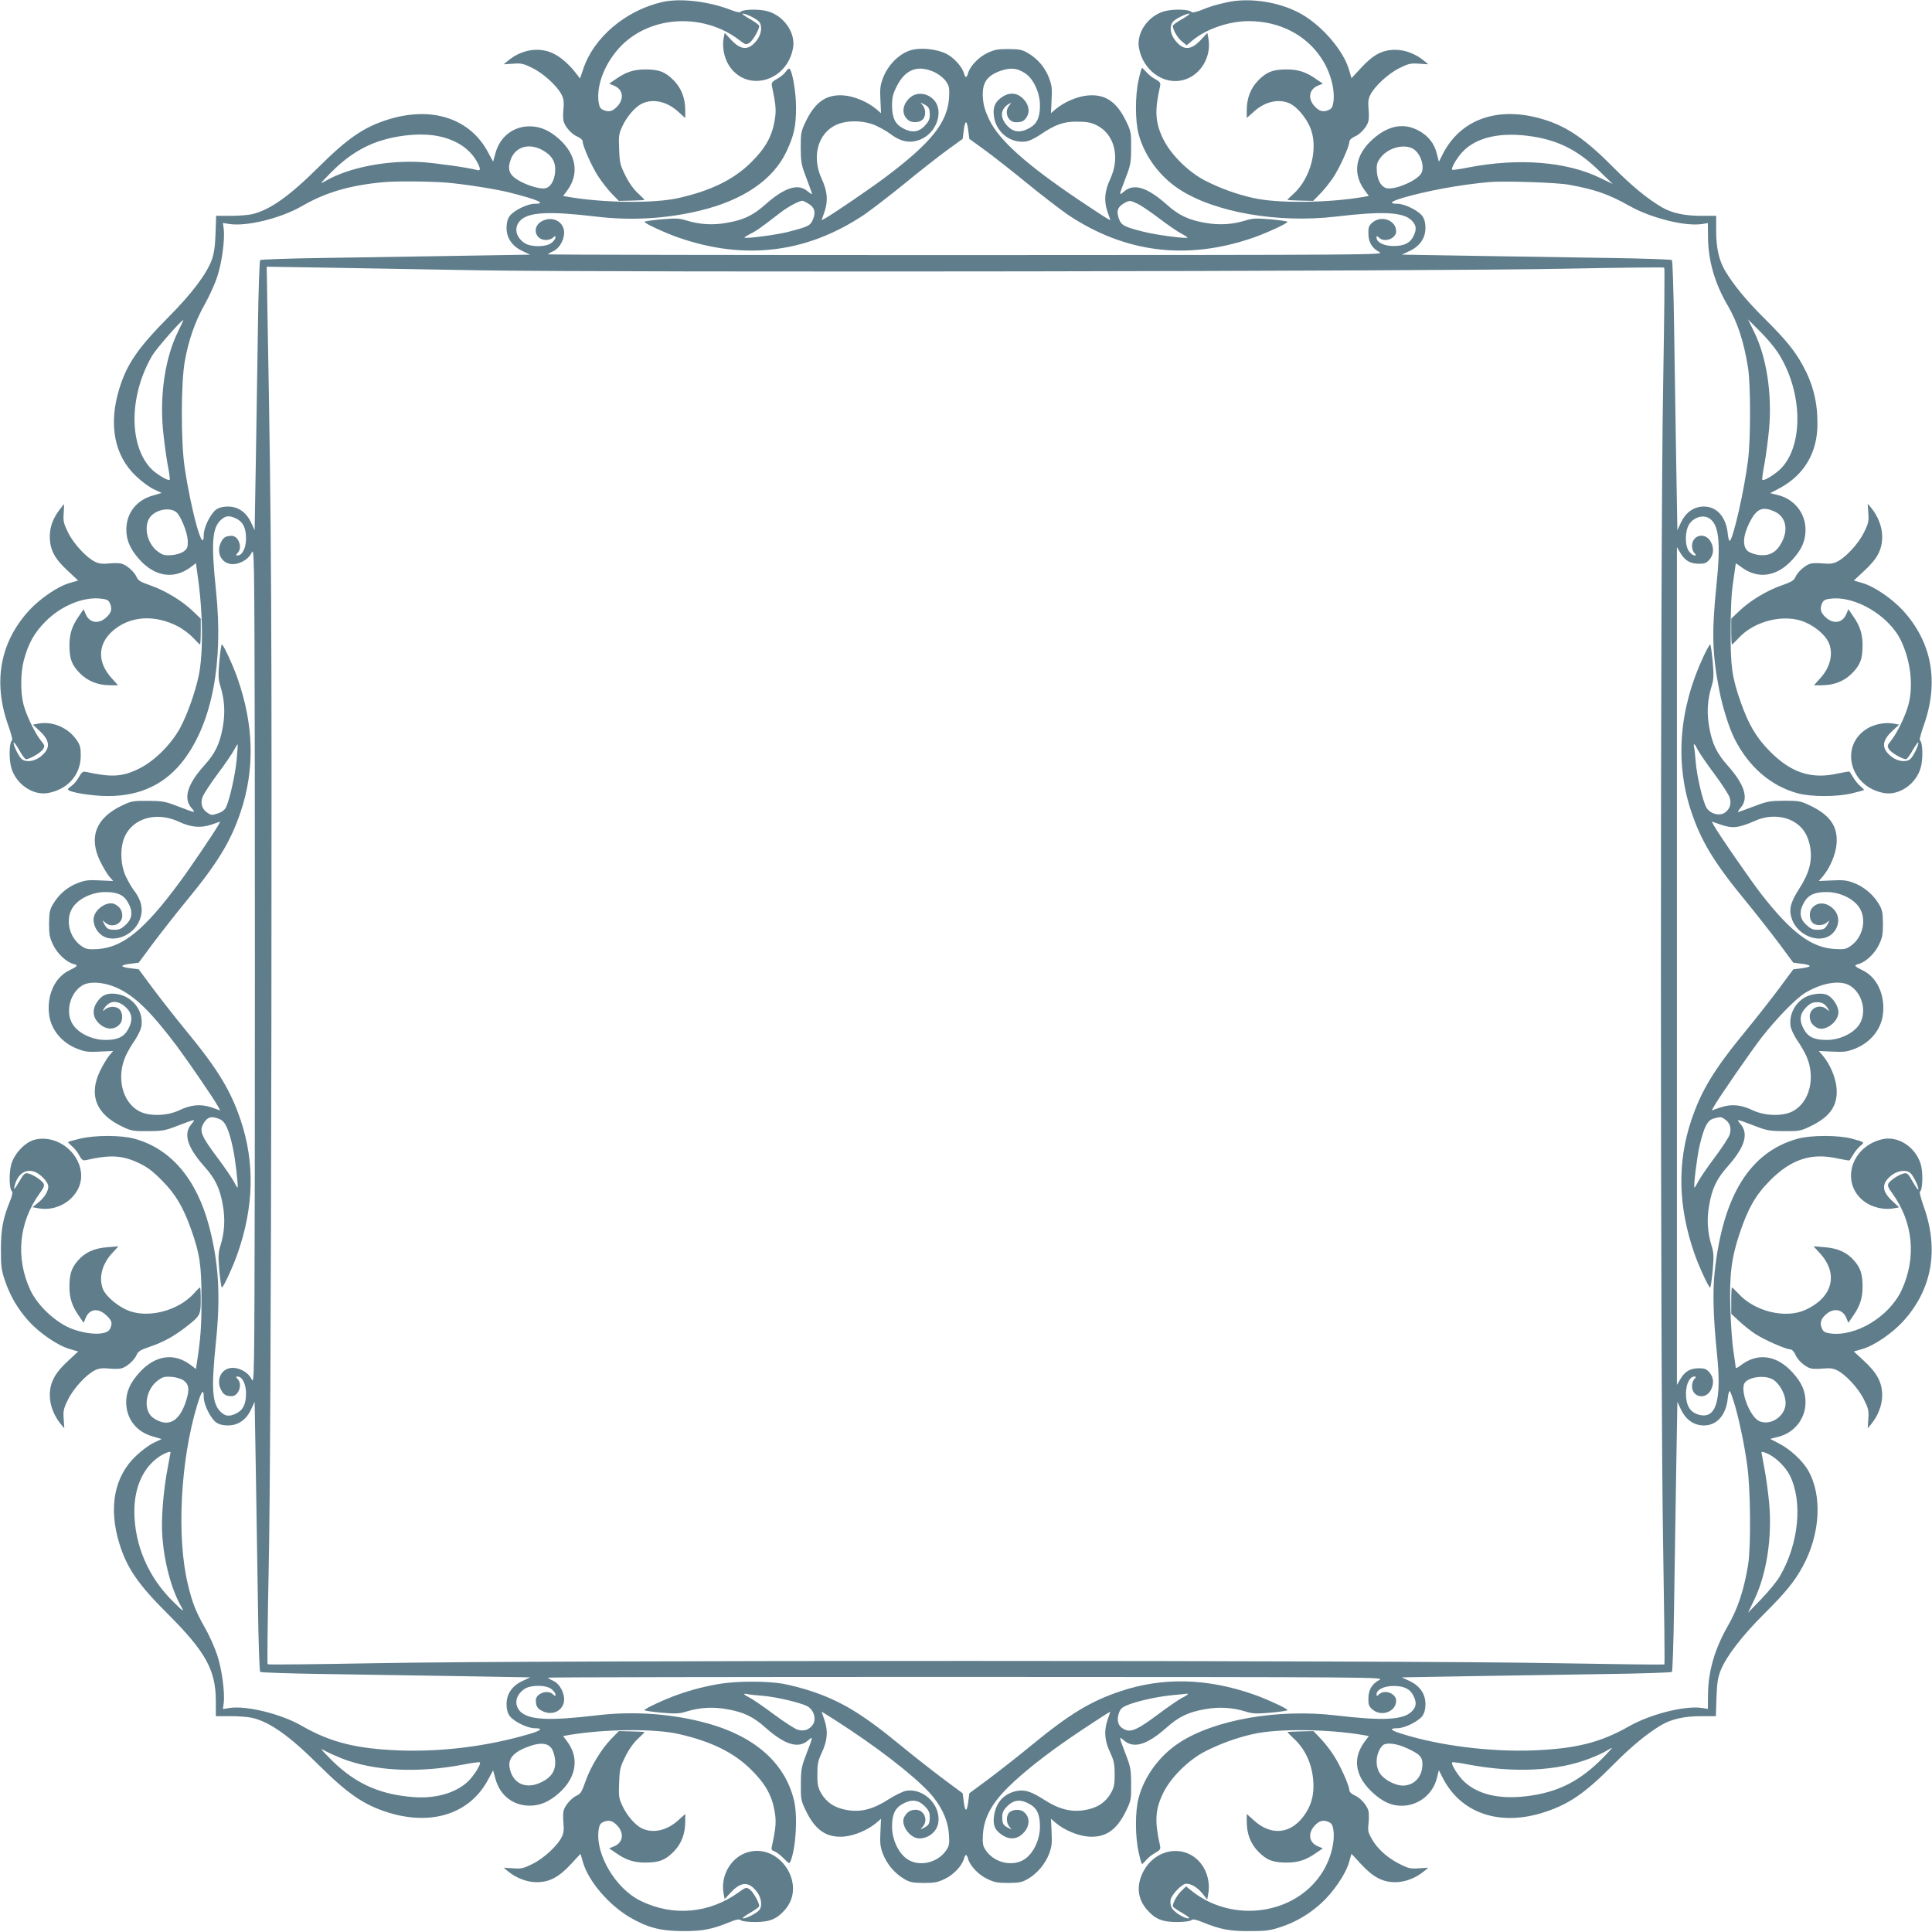 <?xml version="1.0" standalone="no"?>
<!DOCTYPE svg PUBLIC "-//W3C//DTD SVG 20010904//EN"
 "http://www.w3.org/TR/2001/REC-SVG-20010904/DTD/svg10.dtd">
<svg version="1.0" xmlns="http://www.w3.org/2000/svg"
 width="1280pt" height="1280pt" viewBox="0 0 1280 1280"
 preserveAspectRatio="xMidYMid meet">
<g transform="translate(0,1280) scale(0.1,-0.1)"
fill="#607d8b" stroke="none">
<path d="M4385 12786 c-240 -56 -451 -234 -520 -441 l-22 -65 -25 32 c-46 61
-103 110 -153 134 -94 45 -210 26 -299 -48 l-29 -24 62 4 c54 4 69 1 129 -29
74 -36 168 -123 194 -179 13 -26 15 -51 11 -92 -3 -31 -3 -68 1 -81 9 -37 55
-88 93 -103 18 -8 33 -21 33 -30 0 -30 60 -166 103 -232 24 -37 65 -89 90
-115 l47 -48 85 2 c47 1 85 3 85 5 0 2 -20 22 -45 45 -28 26 -60 71 -82 117
-34 68 -38 84 -41 173 -4 87 -2 103 21 152 30 65 85 129 131 151 72 34 164 14
237 -52 l49 -44 0 49 c0 84 -26 150 -79 203 -55 55 -96 70 -187 70 -73 0 -127
-17 -191 -62 l-47 -32 31 -13 c58 -23 70 -81 28 -132 -32 -37 -58 -46 -95 -31
-22 9 -29 20 -34 53 -17 115 46 270 153 377 199 198 543 214 777 36 43 -33 47
-34 69 -20 23 15 65 88 65 112 0 6 -28 27 -62 46 -35 20 -56 36 -48 36 23 0
93 -35 109 -54 23 -27 16 -82 -14 -122 -54 -70 -105 -69 -172 3 l-42 45 -7
-37 c-10 -54 3 -123 31 -171 112 -190 388 -121 429 108 18 100 -59 212 -167
243 -59 17 -170 14 -182 -5 -3 -4 -29 1 -57 12 -154 60 -342 82 -463 54z"/>
<path d="M8130 12785 c-77 -17 -108 -26 -177 -54 -29 -11 -55 -16 -58 -12 -12
20 -123 23 -182 6 -108 -31 -185 -143 -167 -243 27 -149 164 -247 294 -212
114 30 188 154 166 275 l-7 37 -42 -45 c-68 -73 -118 -73 -173 -2 -31 41 -37
92 -13 121 16 19 86 54 109 54 8 0 -13 -16 -47 -36 -35 -19 -63 -40 -63 -45 0
-25 30 -78 59 -102 l33 -27 42 35 c92 75 240 125 370 125 201 0 378 -90 480
-245 60 -89 92 -208 80 -292 -5 -33 -12 -44 -34 -53 -37 -15 -63 -6 -95 31
-42 51 -30 109 28 132 l31 13 -47 32 c-64 45 -118 62 -191 62 -91 0 -132 -15
-187 -70 -53 -53 -79 -119 -79 -203 l0 -49 49 44 c73 66 165 86 237 52 46 -22
101 -86 131 -151 62 -135 10 -344 -111 -451 -20 -17 -36 -33 -36 -35 0 -3 38
-5 85 -6 l85 -2 43 44 c24 23 63 72 88 108 43 64 109 208 109 241 0 10 14 23
33 32 38 15 84 66 93 103 4 13 4 50 1 81 -4 41 -2 66 11 92 26 56 120 143 194
179 60 30 75 33 129 29 l62 -4 -29 24 c-55 45 -125 72 -189 72 -86 0 -145 -31
-225 -117 l-66 -71 -17 58 c-36 122 -171 282 -308 363 -140 82 -344 116 -499
82z"/>
<path d="M6049 12471 c-82 -17 -164 -95 -200 -190 -17 -46 -20 -71 -16 -143
l4 -88 -30 26 c-58 49 -148 87 -219 92 -114 8 -189 -44 -252 -178 -29 -60 -31
-73 -31 -170 1 -96 4 -113 38 -201 20 -53 37 -100 37 -104 0 -4 -14 5 -31 19
-61 52 -150 24 -274 -85 -83 -75 -148 -106 -258 -125 -93 -17 -180 -12 -268
15 -48 15 -70 16 -167 8 -62 -6 -112 -13 -112 -17 0 -10 141 -75 225 -104 440
-153 852 -102 1231 152 49 34 169 126 266 205 97 80 224 179 281 221 l105 76
7 55 c3 30 10 55 15 55 5 0 12 -25 15 -55 l7 -55 105 -76 c57 -42 184 -141
281 -221 97 -79 217 -171 266 -205 379 -254 791 -305 1231 -152 84 29 225 94
225 104 0 4 -50 11 -112 17 -97 8 -119 7 -167 -8 -88 -27 -175 -32 -268 -15
-110 19 -175 50 -258 125 -125 110 -212 137 -276 84 -38 -32 -38 -35 12 97 29
75 33 97 33 190 1 97 -1 110 -30 170 -63 134 -138 186 -252 178 -71 -5 -161
-43 -219 -92 l-30 -26 4 88 c4 73 2 96 -17 146 -26 69 -75 126 -139 164 -39
23 -56 26 -130 27 -74 0 -94 -4 -143 -28 -58 -28 -113 -88 -125 -134 -3 -13
-9 -23 -13 -23 -4 0 -10 10 -13 23 -12 44 -67 106 -120 132 -57 28 -155 40
-218 26z m150 -153 c25 -13 57 -39 69 -58 21 -31 23 -44 20 -106 -11 -166
-117 -299 -423 -529 -103 -77 -355 -249 -401 -273 l-21 -11 20 57 c24 72 19
135 -19 217 -67 145 -27 298 92 356 73 35 188 33 269 -4 32 -15 74 -39 92 -53
73 -56 139 -67 208 -35 75 34 124 121 111 199 -14 87 -120 131 -185 77 -55
-47 -61 -115 -12 -152 23 -18 71 -16 93 4 23 21 23 70 1 96 -18 19 -17 20 7 7
34 -17 40 -28 40 -72 0 -28 -8 -45 -34 -72 -40 -43 -87 -48 -147 -14 -50 28
-69 70 -69 150 0 52 6 77 31 126 58 116 144 146 258 90z m592 -3 c56 -36 99
-130 99 -213 0 -80 -19 -122 -69 -150 -60 -34 -107 -29 -147 14 -53 56 -47
115 16 149 11 6 10 3 -2 -12 -38 -43 -11 -113 43 -113 41 0 58 9 75 42 20 38
5 87 -37 123 -38 32 -85 33 -130 2 -47 -32 -62 -67 -54 -128 15 -109 115 -184
219 -165 19 4 58 23 87 43 98 67 155 88 244 87 64 0 91 -5 129 -23 119 -58
159 -211 92 -356 -38 -82 -43 -145 -19 -217 l20 -57 -21 11 c-12 6 -97 62
-191 125 -346 233 -526 395 -590 528 -28 58 -39 95 -43 145 -7 101 24 148 120
182 63 21 108 17 159 -17z m-1434 -865 c40 -24 49 -56 29 -104 -17 -41 -29
-47 -163 -82 -79 -20 -281 -47 -291 -38 -2 1 16 13 40 25 40 20 70 41 203 144
48 36 119 74 140 75 6 0 25 -9 42 -20z m2178 1 c22 -10 87 -54 145 -98 58 -44
125 -90 149 -102 23 -12 41 -24 39 -25 -10 -9 -212 18 -293 39 -129 32 -147
43 -163 89 -16 49 -8 72 31 97 39 23 42 23 92 0z"/>
<path d="M5206 12325 c-9 -13 -34 -35 -57 -47 -34 -19 -39 -27 -35 -48 27
-127 30 -162 18 -230 -18 -105 -61 -182 -156 -276 -113 -112 -262 -186 -476
-235 -162 -38 -501 -34 -737 7 l-32 6 24 32 c85 111 65 242 -52 346 -64 57
-125 83 -194 83 -108 0 -196 -68 -226 -176 l-16 -58 -34 63 c-119 223 -371
306 -659 217 -162 -50 -270 -124 -464 -317 -193 -192 -323 -284 -440 -311 -25
-6 -88 -11 -141 -11 l-97 0 -4 -117 c-3 -86 -10 -133 -25 -175 -35 -94 -132
-223 -286 -378 -203 -205 -275 -310 -326 -473 -74 -240 -34 -447 112 -583 34
-33 86 -71 115 -85 l53 -25 -58 -17 c-109 -30 -176 -117 -176 -226 0 -71 26
-130 87 -198 103 -115 230 -133 340 -50 l34 26 10 -72 c37 -247 40 -526 8
-676 -24 -110 -71 -244 -118 -335 -58 -112 -174 -229 -278 -279 -109 -54 -181
-58 -350 -21 -21 4 -28 -1 -48 -35 -12 -23 -34 -48 -47 -57 -14 -9 -25 -20
-25 -24 0 -18 158 -44 265 -44 217 0 382 80 504 241 187 249 262 644 212 1120
-32 311 -26 410 29 465 32 32 58 35 104 13 46 -22 66 -62 66 -133 0 -63 -25
-112 -56 -112 -13 0 -13 2 0 16 35 34 7 114 -39 114 -37 0 -55 -10 -70 -41
-33 -63 -4 -133 59 -145 52 -9 118 24 142 72 19 39 19 29 22 -1349 1 -763 1
-2011 0 -2775 -3 -1377 -3 -1387 -22 -1348 -24 48 -90 81 -142 72 -63 -12 -92
-82 -59 -145 15 -31 33 -41 70 -41 46 0 74 80 39 114 -13 14 -13 16 0 16 31 0
56 -49 56 -112 0 -71 -20 -111 -66 -133 -46 -22 -72 -19 -104 13 -55 55 -61
154 -29 465 31 301 18 522 -46 764 -83 313 -254 513 -495 579 -90 24 -261 24
-360 0 -41 -10 -77 -20 -79 -22 -2 -2 10 -14 26 -28 16 -13 38 -41 48 -61 17
-30 24 -35 45 -31 162 37 240 32 349 -19 57 -27 93 -54 156 -118 89 -90 140
-176 193 -327 56 -159 67 -234 67 -460 0 -179 -6 -261 -31 -422 l-6 -38 -34
26 c-110 84 -236 66 -340 -49 -62 -69 -88 -127 -88 -198 1 -110 68 -196 177
-226 l58 -17 -53 -25 c-29 -14 -81 -52 -115 -85 -146 -136 -186 -343 -112
-583 50 -162 125 -271 317 -462 255 -255 322 -375 322 -583 l0 -98 98 0 c53 0
117 -5 142 -11 117 -27 247 -119 440 -311 194 -193 302 -267 464 -317 288 -89
540 -6 659 217 l34 63 16 -58 c30 -109 117 -176 226 -176 69 0 130 26 194 83
117 104 137 235 52 346 l-24 32 32 6 c236 41 575 45 737 7 214 -49 363 -123
476 -235 95 -94 138 -171 156 -276 12 -68 9 -108 -18 -232 -5 -21 -2 -27 16
-33 12 -4 40 -25 61 -46 39 -39 39 -39 48 -17 35 93 46 296 22 398 -62 260
-276 441 -622 525 -222 54 -457 68 -689 40 -312 -37 -446 -30 -502 25 -45 46
-33 110 28 151 42 27 142 27 178 -2 14 -11 26 -27 26 -35 0 -13 -2 -13 -16 0
-34 35 -114 7 -114 -39 0 -37 10 -55 41 -70 63 -33 133 -4 145 59 9 51 -24
118 -70 140 -20 9 -36 19 -36 21 0 3 1248 5 2773 5 2731 -1 2771 -1 2736 -20
-49 -26 -73 -65 -73 -123 -1 -41 3 -52 27 -73 59 -50 156 -15 157 58 0 49 -78
78 -114 42 -14 -13 -16 -13 -16 0 0 31 49 56 112 56 71 0 111 -20 133 -66 22
-46 19 -72 -13 -104 -56 -55 -190 -62 -502 -25 -383 45 -803 -28 -1037 -181
-130 -85 -230 -220 -269 -364 -24 -88 -24 -259 0 -362 9 -43 20 -78 22 -78 3
0 16 13 29 28 13 15 40 37 60 47 30 17 35 24 31 45 -37 164 -33 239 19 348 49
103 167 221 280 279 99 50 204 89 315 114 162 38 501 34 737 -7 l32 -6 -24
-32 c-61 -80 -71 -161 -29 -244 30 -61 110 -137 174 -165 136 -61 295 18 330
164 l13 51 24 -48 c121 -240 383 -328 682 -228 160 53 266 127 451 314 121
122 226 208 320 263 66 38 151 57 261 57 l97 0 4 123 c4 101 9 133 29 183 39
94 141 226 284 369 144 143 205 218 258 316 118 215 132 476 34 641 -37 62
-113 133 -186 172 l-63 33 51 13 c108 26 183 120 183 229 0 74 -24 130 -86
198 -104 115 -230 133 -341 49 -19 -15 -35 -23 -35 -19 0 4 -7 53 -15 108 -9
55 -18 183 -21 285 -7 220 7 336 61 497 56 167 106 255 200 350 141 143 276
187 449 148 43 -9 79 -15 80 -13 1 1 13 20 25 40 12 21 34 46 47 57 29 23 28
24 -56 47 -89 24 -272 24 -359 0 -316 -87 -496 -375 -551 -884 -14 -129 -9
-302 15 -537 33 -316 -5 -442 -123 -407 -56 17 -82 61 -82 139 0 64 25 113 56
113 13 0 13 -2 0 -16 -9 -8 -16 -30 -16 -48 0 -74 91 -92 125 -25 22 41 18 84
-9 116 -20 23 -32 28 -69 28 -58 0 -93 -20 -123 -70 l-24 -40 0 2775 0 2775
24 -40 c30 -50 65 -70 123 -70 37 0 49 5 69 28 27 32 31 75 9 116 -35 68 -125
49 -125 -27 0 -17 7 -38 16 -46 13 -14 13 -16 0 -16 -8 0 -24 12 -35 26 -29
37 -29 133 0 180 27 44 88 65 128 43 70 -38 83 -156 52 -456 -31 -304 -27
-450 21 -693 21 -107 64 -244 100 -315 94 -186 241 -313 419 -361 89 -24 260
-24 359 0 41 10 77 20 79 22 2 2 -8 13 -22 24 -14 11 -36 37 -48 58 -12 20
-24 39 -25 40 -1 2 -37 -4 -80 -13 -173 -39 -308 5 -449 148 -89 90 -140 176
-193 327 -57 163 -67 233 -66 470 0 148 5 250 17 328 9 62 17 115 17 118 0 3
16 -7 35 -22 111 -84 237 -66 341 49 62 68 86 124 86 198 0 109 -75 203 -183
229 l-51 13 63 33 c162 87 250 235 250 424 1 145 -29 265 -97 389 -54 99 -116
174 -254 311 -122 121 -208 226 -263 320 -39 67 -57 151 -57 262 l0 98 -98 0
c-111 0 -195 18 -262 57 -94 55 -199 141 -320 263 -186 188 -308 272 -464 319
-298 91 -550 4 -669 -233 l-24 -48 -13 51 c-16 69 -56 120 -120 155 -100 55
-204 35 -307 -58 -116 -105 -134 -229 -48 -342 l24 -32 -32 -6 c-236 -41 -575
-45 -737 -7 -111 25 -216 64 -315 114 -113 58 -231 176 -280 279 -52 109 -56
184 -19 348 4 21 -1 28 -31 45 -20 10 -47 32 -60 47 -13 15 -26 28 -29 28 -2
0 -13 -35 -22 -77 -24 -104 -24 -275 0 -363 39 -144 139 -279 269 -364 234
-153 654 -226 1037 -181 312 37 446 30 502 -25 32 -32 35 -58 13 -104 -22 -46
-62 -66 -133 -66 -63 0 -112 25 -112 56 0 13 2 13 16 0 36 -36 114 -7 114 42
-1 73 -98 108 -157 58 -24 -21 -28 -32 -27 -73 0 -58 24 -97 73 -123 35 -19
-5 -19 -2736 -20 -1525 0 -2773 2 -2773 5 0 2 16 12 36 21 46 22 79 89 70 140
-12 63 -82 92 -145 59 -68 -35 -49 -125 27 -125 17 0 38 7 46 16 14 13 16 13
16 0 0 -8 -12 -24 -26 -35 -36 -29 -136 -29 -178 -2 -61 41 -73 105 -28 151
56 55 190 62 502 25 232 -28 467 -14 689 40 285 69 482 204 570 388 52 109 65
171 65 297 0 100 -25 243 -44 255 -4 3 -15 -6 -24 -20z m-2288 -430 c116 -27
202 -88 246 -174 22 -42 20 -55 -6 -47 -58 16 -266 45 -364 52 -226 14 -481
-35 -634 -123 -44 -25 -44 -24 30 51 90 92 179 154 282 196 140 55 322 74 446
45z m7240 0 c174 -28 302 -95 437 -227 l90 -87 -83 40 c-224 109 -543 134
-876 69 -55 -11 -102 -17 -105 -15 -9 9 28 74 65 115 93 102 259 139 472 105z
m-6567 -88 c65 -35 92 -79 87 -145 -5 -62 -33 -106 -70 -110 -38 -5 -128 24
-181 58 -56 35 -67 73 -41 139 32 79 118 104 205 58z m5764 11 c52 -24 87
-116 62 -165 -24 -46 -162 -108 -223 -101 -39 4 -67 47 -72 110 -3 44 0 59 20
87 44 66 147 99 213 69z m-6395 -228 c126 -11 327 -43 418 -66 189 -48 246
-74 164 -74 -48 0 -139 -45 -166 -82 -13 -19 -20 -44 -20 -77 0 -68 36 -121
105 -154 l51 -24 -478 -8 c-264 -4 -664 -10 -891 -14 -226 -3 -415 -10 -419
-14 -5 -5 -12 -203 -15 -440 -4 -238 -10 -638 -14 -891 l-8 -459 -24 52 c-33
69 -86 105 -154 105 -33 0 -58 -7 -77 -20 -37 -27 -82 -118 -82 -166 0 -143
-82 147 -127 448 -25 169 -24 558 1 699 25 141 68 264 131 376 30 53 68 136
84 185 31 93 52 248 43 318 l-5 39 42 -7 c114 -18 343 38 482 119 158 91 315
137 539 158 80 8 313 6 420 -3z m7435 -14 c173 -31 266 -64 400 -140 144 -81
372 -138 483 -120 l37 6 1 -94 c1 -154 45 -306 129 -449 67 -115 108 -240 136
-414 18 -108 18 -481 0 -615 -25 -197 -95 -508 -120 -533 -5 -4 -11 16 -14 46
-11 112 -72 181 -158 181 -66 0 -119 -37 -152 -105 l-24 -52 -8 469 c-4 258
-10 659 -14 891 -3 232 -10 425 -14 430 -5 4 -194 11 -420 14 -227 4 -627 10
-891 14 l-478 8 51 24 c69 33 105 86 105 154 0 33 -7 58 -20 77 -27 37 -118
82 -166 82 -59 0 -45 15 35 39 160 47 383 88 577 105 95 8 447 -3 525 -18z
m-7210 -567 c909 -15 6342 -7 7198 11 350 7 640 10 643 7 4 -3 0 -347 -7 -764
-20 -1069 -20 -6657 0 -7726 7 -417 11 -760 8 -764 -3 -3 -329 1 -724 8 -1016
20 -6790 20 -7806 0 -395 -7 -721 -11 -724 -7 -3 3 0 286 7 628 9 416 15 1605
18 3583 3 2773 1 3267 -25 4684 l-6 364 384 -6 c211 -4 677 -12 1034 -18z
m-2007 -409 c-82 -167 -119 -405 -99 -639 7 -74 21 -180 31 -235 11 -55 17
-102 14 -105 -10 -10 -95 42 -129 80 -143 159 -138 485 14 744 26 45 193 235
206 235 1 0 -15 -36 -37 -80z m10597 -130 c164 -246 179 -604 31 -767 -35 -39
-120 -93 -130 -82 -3 3 3 50 14 105 10 55 24 161 31 235 20 235 -18 477 -101
643 l-39 80 75 -75 c41 -40 95 -103 119 -139z m-10605 -1065 c30 -28 72 -134
74 -188 1 -43 -3 -52 -26 -70 -17 -12 -48 -22 -80 -25 -44 -3 -59 0 -87 20
-69 46 -100 152 -65 219 31 60 138 85 184 44z m10587 6 c73 -34 93 -115 49
-201 -33 -66 -78 -93 -144 -88 -32 3 -63 13 -80 25 -39 30 -36 101 9 191 47
93 85 109 166 73z m-10539 -5758 c33 -25 38 -56 18 -124 -44 -147 -119 -190
-218 -125 -75 49 -56 193 33 254 28 20 43 23 87 20 32 -3 64 -13 80 -25z
m10532 5 c44 -30 80 -99 80 -154 0 -85 -97 -152 -173 -120 -57 23 -123 181
-103 244 16 49 140 67 196 30z m-262 -148 c32 -104 70 -284 88 -420 22 -155
25 -535 6 -655 -27 -167 -69 -294 -135 -408 -87 -153 -130 -300 -131 -455 l-1
-94 -37 6 c-111 18 -339 -39 -483 -120 -191 -109 -355 -150 -640 -161 -285
-10 -617 31 -867 110 -76 23 -87 37 -30 37 48 0 139 45 166 82 13 19 20 44 20
77 0 68 -36 121 -105 154 l-52 24 459 8 c252 4 653 10 891 14 237 3 435 10
440 14 4 5 11 198 14 430 4 232 10 633 14 891 l8 469 24 -52 c33 -68 86 -105
152 -105 86 0 147 69 158 181 3 30 9 50 14 46 4 -4 16 -37 27 -73z m-10138 32
c0 -48 45 -139 82 -166 19 -13 44 -20 77 -20 68 0 121 36 154 105 l24 52 8
-459 c4 -253 10 -653 14 -891 3 -237 10 -435 15 -440 4 -4 202 -11 439 -14
238 -4 639 -10 891 -14 l459 -8 -52 -24 c-69 -33 -105 -86 -105 -154 0 -33 7
-58 20 -77 27 -37 118 -82 166 -82 59 0 45 -15 -34 -38 -279 -82 -576 -119
-863 -109 -285 11 -456 54 -644 162 -138 80 -369 137 -482 119 l-42 -7 5 39
c9 70 -12 225 -43 319 -17 50 -52 130 -80 178 -62 110 -84 165 -114 289 -76
314 -50 823 62 1191 28 93 43 110 43 49z m-220 -364 c0 -2 -9 -48 -19 -103
-28 -145 -44 -336 -36 -445 12 -180 60 -359 126 -475 20 -37 16 -35 -50 30
-168 163 -261 379 -261 605 1 167 66 301 180 369 30 18 60 27 60 19z m10591
-14 c51 -26 109 -85 136 -137 88 -174 61 -455 -65 -670 -18 -32 -73 -99 -122
-150 l-89 -92 40 83 c83 171 121 414 100 646 -7 72 -21 176 -32 231 -10 55
-19 101 -19 103 0 7 24 0 51 -14z m-8068 -1946 c12 -16 22 -48 25 -80 5 -66
-22 -111 -88 -144 -104 -53 -195 -12 -214 96 -11 64 34 109 144 145 66 21 109
15 133 -17z m5670 -1 c85 -39 102 -58 101 -109 -2 -82 -56 -138 -131 -138 -51
1 -123 39 -150 80 -35 51 -28 136 15 184 22 24 92 17 165 -17z m-7061 -66
c215 -85 506 -100 812 -41 55 11 102 17 105 14 11 -10 -43 -95 -82 -130 -82
-75 -216 -112 -361 -100 -232 18 -398 97 -561 267 -52 53 -55 59 -25 41 19
-11 70 -34 112 -51z m8363 8 c-158 -161 -306 -236 -518 -260 -174 -20 -313 12
-404 95 -39 35 -93 120 -82 130 3 3 50 -3 105 -14 303 -58 597 -44 810 41 40
15 87 37 105 48 19 12 36 21 39 21 2 0 -22 -27 -55 -61z"/>
<path d="M396 9425 c-45 -59 -66 -115 -66 -180 0 -86 31 -145 117 -225 l71
-66 -58 -17 c-77 -22 -195 -103 -267 -181 -193 -211 -241 -475 -138 -763 18
-51 30 -95 25 -98 -19 -12 -22 -123 -5 -182 31 -108 143 -185 243 -167 131 24
216 120 217 246 0 58 -4 72 -30 109 -56 79 -158 122 -250 105 l-37 -7 45 -42
c72 -67 73 -118 3 -172 -40 -30 -95 -37 -122 -14 -19 16 -54 86 -54 109 0 8
16 -13 36 -47 19 -35 40 -63 46 -63 24 0 97 42 112 65 14 22 14 25 -15 61 -40
51 -95 166 -114 239 -20 81 -19 206 3 291 30 111 68 180 142 255 105 107 257
169 375 152 36 -4 46 -11 55 -34 15 -36 6 -62 -31 -94 -51 -42 -109 -30 -132
28 l-13 31 -32 -47 c-45 -64 -62 -118 -62 -191 0 -91 15 -132 70 -187 53 -53
119 -79 203 -79 l49 0 -44 49 c-93 103 -91 220 4 307 115 104 282 116 441 32
31 -17 75 -50 97 -74 22 -24 43 -44 45 -44 3 0 5 39 5 86 l0 85 -52 50 c-72
69 -183 136 -280 170 -67 23 -83 33 -93 56 -15 35 -67 81 -102 89 -13 4 -50 4
-81 1 -41 -4 -66 -2 -92 11 -56 26 -143 120 -179 194 -29 59 -33 75 -29 128 2
33 3 60 2 60 -1 0 -14 -16 -28 -35z"/>
<path d="M12378 9401 c4 -54 1 -69 -29 -129 -36 -74 -123 -168 -179 -194 -26
-13 -51 -15 -92 -11 -31 3 -68 3 -81 -1 -35 -8 -87 -54 -102 -89 -10 -23 -26
-33 -93 -56 -97 -34 -208 -101 -280 -170 l-52 -50 0 -85 c0 -47 2 -86 5 -86 2
0 23 20 45 44 106 115 308 162 441 103 67 -29 131 -84 153 -131 34 -72 14
-164 -52 -237 l-44 -49 49 0 c84 0 150 26 203 79 55 55 70 96 70 187 0 73 -17
127 -62 191 l-32 47 -13 -31 c-23 -58 -81 -70 -132 -28 -37 32 -46 58 -31 94
9 23 19 30 55 34 164 23 391 -112 470 -278 63 -133 82 -294 50 -420 -19 -73
-74 -188 -114 -239 -29 -36 -29 -39 -15 -61 15 -23 88 -65 112 -65 6 0 27 28
46 63 20 34 36 55 36 47 0 -23 -35 -93 -54 -109 -27 -23 -82 -16 -122 14 -70
54 -69 105 3 172 l45 42 -37 7 c-54 10 -123 -3 -171 -31 -190 -112 -121 -388
108 -429 100 -18 212 59 243 167 17 59 14 170 -5 182 -5 3 7 47 25 98 103 288
55 552 -138 763 -72 78 -190 159 -267 181 l-58 17 71 66 c86 80 117 139 117
225 0 64 -27 134 -72 189 l-24 29 4 -62z"/>
<path d="M1453 8418 c-8 -97 -7 -119 8 -167 27 -88 32 -175 15 -268 -19 -110
-51 -176 -124 -256 -110 -122 -138 -215 -85 -278 32 -38 35 -38 -97 12 -75 29
-97 33 -190 33 -97 1 -110 -1 -170 -30 -174 -82 -224 -209 -147 -369 19 -39
46 -84 60 -101 l27 -31 -88 4 c-73 4 -96 2 -146 -17 -69 -26 -126 -75 -164
-139 -23 -39 -26 -56 -27 -130 0 -74 4 -94 28 -143 28 -58 88 -113 135 -125
32 -8 27 -15 -31 -43 -94 -46 -147 -163 -132 -289 12 -103 85 -191 191 -231
50 -19 73 -21 146 -17 l88 4 -27 -31 c-14 -17 -41 -62 -60 -101 -77 -160 -27
-287 147 -369 60 -29 73 -31 170 -30 93 0 115 4 190 33 132 50 129 50 97 12
-53 -64 -26 -151 84 -276 75 -83 106 -148 125 -258 17 -93 12 -180 -15 -268
-15 -48 -16 -70 -8 -167 6 -62 13 -112 17 -112 10 0 75 141 104 225 108 309
115 601 21 882 -66 197 -151 338 -361 593 -70 85 -169 212 -221 281 l-94 127
-55 7 c-30 3 -54 10 -54 15 0 5 24 12 54 15 l55 7 94 127 c52 69 151 196 221
281 210 255 295 396 361 593 94 281 87 573 -21 882 -29 84 -94 225 -104 225
-4 0 -11 -50 -17 -112z m115 -651 c-9 -98 -46 -263 -70 -314 -9 -19 -27 -33
-55 -42 -37 -13 -43 -13 -67 3 -37 24 -49 60 -35 103 6 19 51 88 99 153 49 65
98 137 110 160 12 23 23 40 24 38 2 -1 -1 -47 -6 -101z m-383 -411 c81 -38
145 -43 217 -19 l57 20 -11 -21 c-20 -38 -190 -290 -258 -381 -235 -318 -376
-432 -544 -443 -63 -3 -75 -1 -106 20 -82 56 -110 177 -58 256 39 59 130 102
216 102 80 0 122 -19 150 -69 34 -60 29 -107 -14 -147 -27 -26 -44 -34 -72
-34 -44 0 -55 6 -72 40 -13 24 -12 25 7 8 44 -40 113 -11 113 46 -1 35 -15 57
-48 75 -51 27 -142 -37 -142 -100 0 -61 45 -116 102 -125 78 -13 165 36 199
111 32 69 21 135 -35 208 -14 18 -38 60 -53 92 -37 81 -39 196 -4 268 59 120
212 160 356 93z m-405 -1103 c116 -54 221 -157 395 -388 77 -104 249 -355 273
-401 l11 -21 -57 20 c-72 24 -136 19 -217 -20 -80 -37 -197 -40 -263 -5 -113
60 -153 227 -88 369 13 28 40 74 60 102 19 29 38 68 42 87 19 104 -56 204
-165 219 -61 8 -96 -7 -128 -54 -31 -45 -30 -92 2 -130 47 -55 115 -61 152
-12 18 23 16 71 -4 93 -21 23 -70 23 -96 1 -15 -13 -18 -14 -12 -3 34 63 93
69 149 16 43 -40 48 -87 14 -147 -28 -50 -70 -69 -150 -69 -85 0 -177 43 -215
102 -51 76 -23 203 57 256 49 34 148 27 240 -15z m674 -867 c39 -16 62 -66 90
-196 15 -70 36 -251 30 -258 -1 -2 -13 16 -25 40 -12 23 -61 95 -109 159 -102
136 -119 173 -96 218 27 51 55 60 110 37z"/>
<path d="M11287 8453 c-163 -347 -191 -704 -82 -1030 66 -197 151 -338 361
-593 70 -85 169 -212 221 -281 l94 -127 55 -7 c30 -3 54 -10 54 -15 0 -5 -24
-12 -54 -15 l-55 -7 -94 -127 c-52 -69 -151 -196 -221 -281 -210 -255 -295
-396 -361 -593 -94 -281 -87 -573 21 -882 29 -84 94 -225 104 -225 4 0 11 50
17 112 8 97 7 119 -8 167 -27 88 -32 175 -15 268 19 110 50 175 125 258 110
125 137 212 84 276 -32 38 -35 38 97 -12 75 -29 97 -33 190 -33 97 -1 110 1
170 30 134 63 186 138 178 252 -5 71 -43 161 -92 219 l-26 30 88 -4 c73 -4 96
-2 146 17 106 40 179 128 191 231 15 126 -38 243 -132 289 -58 28 -63 35 -30
43 46 12 106 67 134 125 24 49 28 69 28 143 -1 74 -4 91 -28 131 -36 61 -98
113 -166 139 -46 17 -71 20 -143 16 l-88 -4 26 30 c49 58 87 148 92 219 8 114
-44 189 -178 252 -60 29 -73 31 -170 31 -96 -1 -113 -4 -201 -38 -53 -20 -100
-37 -104 -37 -4 0 5 14 19 31 52 61 24 150 -85 274 -75 83 -106 148 -125 258
-17 93 -12 180 15 268 15 48 16 70 8 167 -6 62 -13 112 -17 112 -4 0 -23 -35
-43 -77z m-37 -624 c12 -22 61 -94 110 -159 48 -65 93 -134 99 -153 14 -42 2
-79 -33 -102 -36 -24 -100 -5 -122 37 -25 48 -62 209 -69 295 -3 43 -8 88 -11
101 -7 34 3 27 26 -19z m634 -473 c61 -35 95 -89 109 -169 15 -91 -6 -172 -74
-277 -59 -93 -70 -139 -45 -205 31 -80 123 -135 204 -121 87 14 131 120 77
185 -47 55 -115 61 -152 12 -18 -23 -16 -71 4 -93 21 -23 70 -23 96 0 19 17
20 16 7 -8 -17 -34 -28 -40 -72 -40 -28 0 -45 8 -72 34 -43 40 -48 87 -14 147
28 50 70 69 150 69 86 0 177 -43 216 -102 52 -79 24 -200 -58 -256 -31 -21
-43 -23 -108 -19 -151 9 -284 109 -479 358 -74 95 -295 415 -321 465 l-11 21
52 -18 c85 -30 124 -26 242 26 81 35 180 32 249 -9z m377 -1089 c81 -54 108
-177 57 -255 -39 -59 -130 -102 -216 -102 -80 0 -122 19 -150 69 -33 59 -29
103 13 146 28 28 43 35 74 35 36 0 56 -13 76 -50 6 -11 3 -10 -12 3 -44 39
-113 10 -113 -47 1 -35 15 -57 48 -75 52 -28 142 37 142 103 0 40 -36 96 -74
114 -36 18 -116 7 -158 -22 -64 -43 -97 -119 -84 -190 4 -19 23 -58 42 -87 20
-28 47 -74 60 -102 65 -142 25 -309 -88 -369 -66 -35 -183 -32 -263 5 -81 39
-145 44 -217 20 l-57 -20 11 21 c27 51 248 371 321 465 102 130 230 260 290
295 115 68 236 85 298 43z m-833 -883 c34 -23 45 -60 31 -102 -6 -19 -51 -87
-99 -151 -48 -64 -97 -136 -109 -159 -12 -24 -24 -42 -25 -40 -7 9 17 202 34
277 30 126 52 168 92 180 47 13 51 13 76 -5z"/>
<path d="M226 5248 c-61 -17 -131 -91 -151 -161 -17 -59 -14 -170 6 -182 4 -3
-1 -29 -13 -58 -49 -121 -61 -187 -62 -322 0 -114 3 -140 27 -210 34 -101 86
-190 160 -271 72 -78 190 -159 267 -181 l58 -17 -68 -63 c-87 -80 -120 -144
-120 -227 0 -65 27 -135 72 -190 l24 -29 -4 62 c-4 54 -1 69 29 129 36 74 123
168 179 194 26 13 51 15 92 11 31 -3 68 -3 81 1 35 8 87 54 102 89 10 24 25
33 86 54 90 30 164 71 247 136 88 69 92 77 92 174 0 46 -2 83 -5 83 -3 0 -20
-16 -37 -36 -107 -121 -315 -173 -450 -112 -67 31 -136 91 -155 135 -30 74 -9
163 56 236 l46 50 -73 -6 c-90 -7 -150 -35 -197 -90 -42 -48 -55 -90 -55 -173
0 -73 17 -127 62 -191 l32 -47 13 31 c25 62 83 70 137 19 38 -36 43 -51 25
-90 -20 -42 -132 -43 -247 -2 -108 39 -233 154 -282 261 -98 214 -75 448 63
639 28 38 33 52 25 66 -14 22 -67 57 -99 65 -25 6 -30 1 -64 -57 -26 -45 -35
-55 -30 -33 17 81 67 121 127 104 41 -11 98 -69 98 -100 0 -32 -26 -74 -67
-107 l-38 -30 38 -7 c155 -29 303 97 283 241 -19 145 -173 250 -310 212z"/>
<path d="M12465 5251 c-219 -56 -275 -318 -91 -426 48 -28 117 -41 171 -31
l37 7 -45 42 c-72 67 -73 118 -3 172 40 30 95 37 122 14 19 -16 54 -86 54
-109 0 -8 -16 13 -36 48 -33 58 -38 63 -63 57 -32 -8 -85 -43 -99 -65 -8 -14
-3 -28 25 -66 138 -191 161 -423 63 -639 -81 -177 -306 -314 -477 -289 -33 5
-44 12 -53 34 -15 37 -6 63 31 95 51 42 109 30 132 -28 l13 -31 32 47 c45 64
62 118 62 191 0 83 -13 125 -55 173 -47 55 -107 83 -197 90 l-73 6 46 -50
c121 -136 80 -289 -99 -371 -134 -61 -338 -11 -446 109 -20 21 -38 39 -41 39
-3 0 -5 -39 -5 -87 l0 -87 50 -47 c28 -26 76 -65 108 -86 59 -39 204 -103 234
-103 10 0 23 -14 32 -33 15 -38 66 -84 103 -93 13 -4 50 -4 81 -1 41 4 66 2
92 -11 56 -26 143 -120 179 -194 30 -60 33 -75 29 -129 l-4 -62 24 29 c45 55
72 125 72 190 0 83 -33 147 -120 227 l-68 63 58 17 c77 22 195 103 267 181
193 211 241 475 138 763 -18 51 -30 95 -25 98 18 11 22 123 6 180 -35 118
-154 194 -261 166z"/>
<path d="M4775 1645 c-94 -15 -183 -37 -280 -71 -84 -29 -225 -94 -225 -104 0
-4 50 -11 112 -17 97 -8 119 -7 167 8 88 27 175 32 268 15 110 -19 175 -50
258 -125 125 -110 212 -137 276 -84 38 32 38 35 -12 -97 -29 -75 -33 -97 -33
-190 -1 -97 1 -110 30 -170 63 -134 138 -186 252 -178 71 5 161 43 219 92 l30
26 -4 -88 c-4 -72 -1 -97 16 -143 26 -68 78 -130 139 -166 40 -24 57 -27 131
-28 74 0 94 4 143 28 58 28 113 88 125 134 3 13 9 23 13 23 4 0 10 -10 13 -23
12 -46 67 -106 125 -134 49 -24 69 -28 143 -28 74 1 91 4 131 28 61 36 113 98
139 166 17 46 20 71 16 143 l-4 88 30 -26 c58 -49 148 -87 219 -92 114 -8 189
44 252 178 29 60 31 73 30 170 0 93 -4 115 -33 190 -50 132 -50 129 -12 97 64
-53 151 -26 276 84 83 75 148 106 258 125 93 17 180 12 268 -15 48 -15 70 -16
167 -8 62 6 112 13 112 17 0 10 -141 75 -225 104 -309 108 -601 115 -882 21
-197 -66 -338 -151 -593 -361 -85 -70 -212 -169 -281 -221 l-127 -94 -7 -55
c-3 -30 -10 -54 -15 -54 -5 0 -12 24 -15 54 l-7 55 -127 94 c-69 52 -196 151
-281 221 -255 210 -396 295 -593 361 -56 19 -142 41 -191 50 -105 18 -298 18
-411 0z m278 -80 c86 -7 247 -44 295 -69 43 -22 62 -84 38 -121 -24 -36 -61
-48 -103 -34 -19 6 -88 51 -153 99 -65 49 -137 98 -159 110 -46 23 -53 33 -18
26 12 -3 57 -8 100 -11z m2817 10 c0 -2 -18 -14 -41 -25 -22 -12 -94 -61 -159
-110 -129 -96 -172 -116 -213 -101 -44 17 -60 52 -47 101 10 35 18 45 54 61
62 27 199 58 302 68 49 4 92 9 97 10 4 0 7 -1 7 -4z m-2235 -238 c252 -168
476 -349 553 -449 61 -79 94 -160 99 -243 4 -62 2 -74 -19 -105 -56 -82 -177
-110 -256 -58 -59 39 -102 130 -102 216 0 80 19 122 69 150 59 33 103 29 146
-13 28 -28 35 -44 35 -73 0 -44 -6 -55 -40 -72 -24 -13 -25 -12 -7 7 39 44 10
113 -47 113 -35 -1 -57 -15 -75 -48 -27 -51 37 -142 100 -142 61 0 116 45 125
102 20 118 -98 235 -215 213 -20 -4 -71 -29 -114 -56 -102 -66 -184 -87 -275
-71 -81 13 -137 51 -172 112 -21 38 -25 58 -25 125 0 67 5 90 28 140 39 81 44
145 20 217 l-20 58 36 -22 c20 -12 90 -57 156 -101z m1702 66 c-24 -73 -19
-137 20 -218 23 -50 28 -73 28 -140 0 -67 -4 -87 -25 -125 -35 -61 -91 -99
-172 -112 -91 -16 -173 5 -275 71 -88 56 -131 68 -191 52 -79 -22 -126 -79
-137 -167 -7 -59 7 -89 54 -121 45 -31 92 -30 130 2 55 47 61 115 12 152 -23
18 -71 16 -93 -4 -23 -21 -23 -70 0 -96 17 -19 16 -20 -8 -7 -34 17 -40 28
-40 72 0 29 7 45 35 73 43 42 87 46 146 13 50 -28 69 -70 69 -150 0 -86 -43
-177 -102 -216 -79 -52 -200 -24 -256 58 -21 31 -23 44 -20 106 7 110 57 204
167 313 98 97 241 210 411 327 87 60 259 172 266 174 0 0 -8 -26 -19 -57z"/>
<path d="M4051 1281 c-67 -69 -138 -186 -172 -283 -23 -67 -33 -83 -56 -93
-35 -15 -81 -67 -89 -102 -4 -13 -4 -50 -1 -81 4 -41 2 -66 -11 -92 -26 -56
-120 -143 -194 -179 -60 -30 -75 -33 -129 -29 l-62 4 29 -24 c55 -45 125 -72
190 -72 83 0 147 33 227 120 l63 68 17 -58 c36 -123 168 -278 307 -361 117
-69 204 -92 350 -93 133 -1 195 11 313 59 47 19 64 22 75 13 8 -7 49 -12 95
-12 97 0 145 20 200 84 141 165 -34 436 -244 380 -113 -30 -187 -154 -165
-275 l7 -37 42 45 c67 72 118 73 172 3 30 -40 37 -95 15 -121 -17 -21 -84 -55
-107 -55 -10 0 10 16 45 36 34 19 62 40 62 46 0 24 -42 97 -64 111 -22 15 -26
13 -72 -20 -194 -140 -434 -162 -649 -57 -167 81 -302 310 -279 471 5 33 12
44 34 53 37 15 63 6 95 -31 42 -51 30 -109 -28 -132 l-31 -13 47 -32 c64 -45
118 -62 191 -62 91 0 132 15 187 70 53 53 79 119 79 203 l0 49 -49 -44 c-73
-66 -165 -86 -237 -52 -46 22 -101 86 -131 151 -23 49 -25 65 -21 152 3 89 7
105 41 173 22 46 54 91 82 117 25 23 45 43 45 45 0 2 -38 4 -85 5 l-85 2 -49
-50z"/>
<path d="M8530 1324 c0 -2 18 -20 39 -40 86 -77 133 -191 133 -320 0 -85 -28
-157 -86 -222 -87 -95 -204 -97 -307 -4 l-49 44 0 -49 c0 -84 26 -150 79 -203
55 -55 96 -70 187 -70 73 0 127 17 191 62 l47 32 -31 13 c-58 23 -70 81 -28
132 32 37 58 46 95 31 22 -9 29 -20 34 -53 12 -84 -20 -203 -80 -292 -178
-269 -580 -326 -848 -121 l-48 38 -30 -29 c-28 -26 -58 -79 -58 -102 0 -5 28
-26 63 -45 37 -22 54 -36 42 -36 -32 0 -99 43 -113 72 -7 15 -10 38 -6 53 9
37 76 105 103 105 34 0 75 -25 109 -67 l30 -38 7 38 c11 56 -1 124 -30 173
-94 161 -316 143 -403 -31 -44 -89 -35 -174 25 -245 55 -64 103 -84 200 -84
46 0 87 5 95 12 11 9 28 6 75 -13 118 -48 180 -60 313 -59 107 0 136 4 205 27
101 33 190 86 271 160 78 72 159 190 181 267 l17 58 63 -68 c80 -87 144 -120
227 -120 65 0 135 27 190 72 l29 24 -62 -4 c-54 -4 -70 -1 -125 27 -81 40
-149 100 -186 165 -26 45 -29 57 -23 107 3 32 3 68 -1 82 -9 37 -55 88 -93
103 -19 9 -33 22 -33 32 0 33 -66 177 -109 240 -23 35 -62 84 -86 108 l-43 45
-86 -2 c-47 -1 -86 -3 -86 -5z"/>
</g>
</svg>
